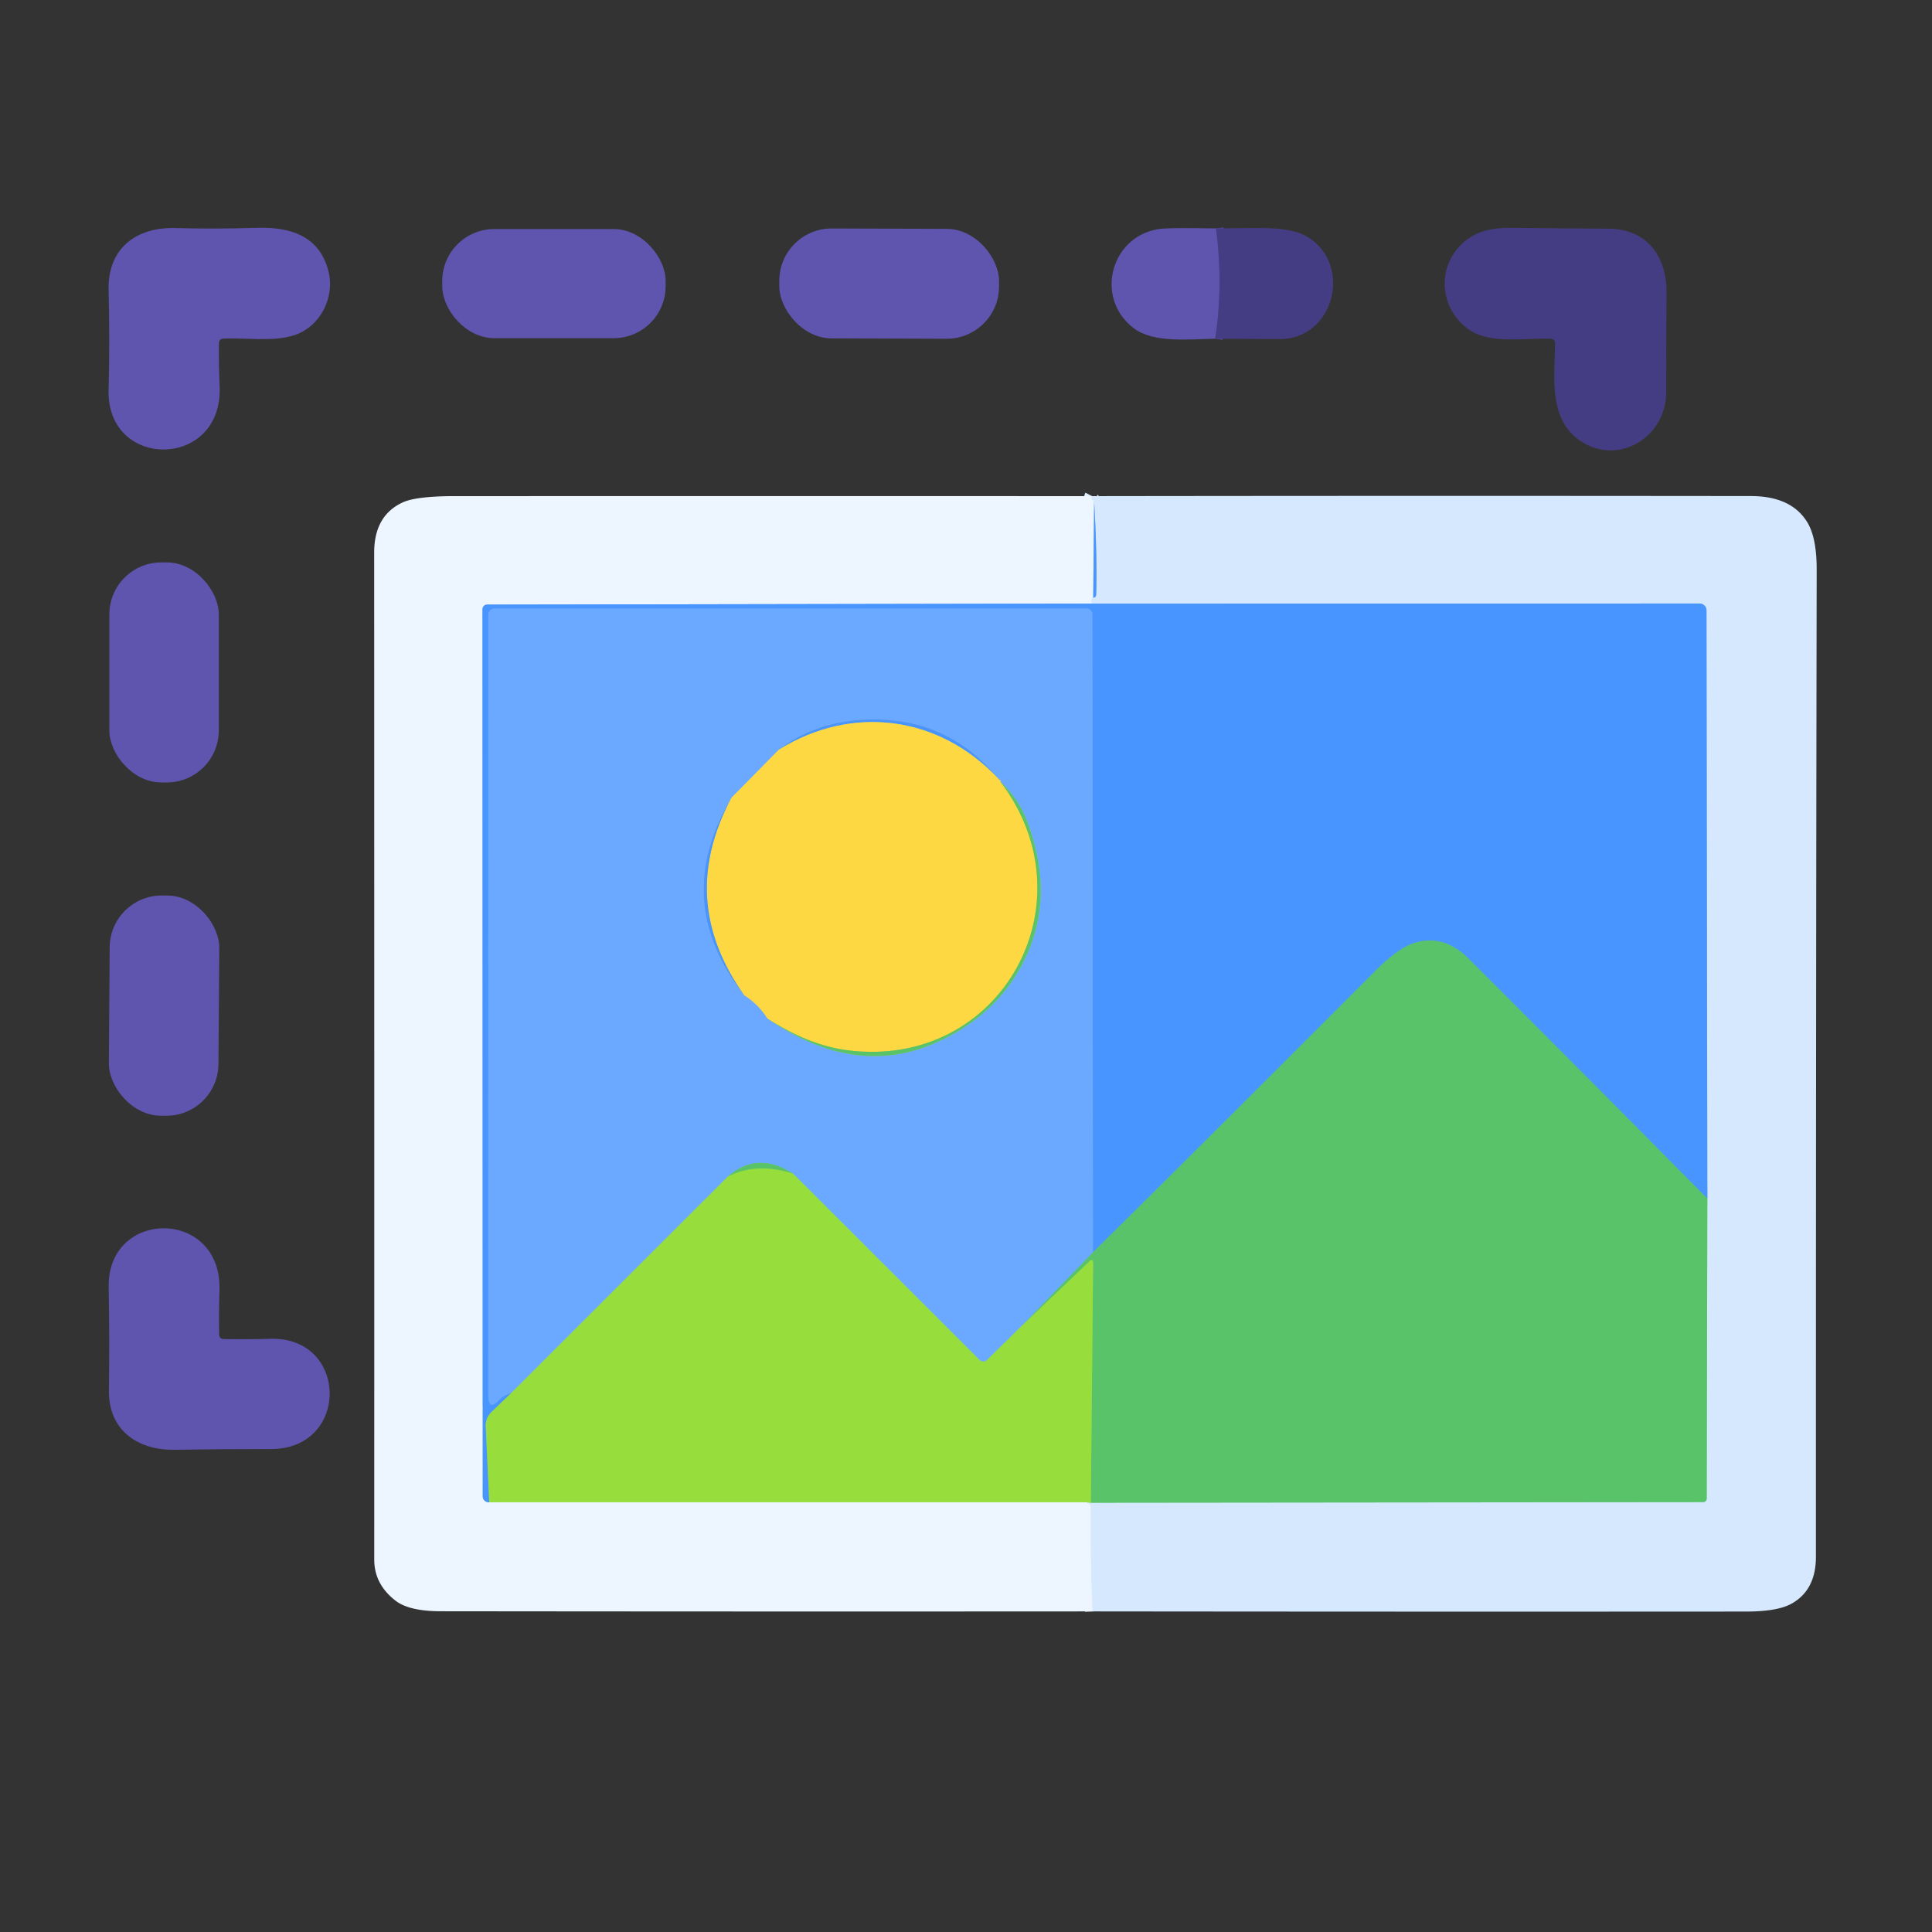 <?xml version="1.0" encoding="UTF-8" standalone="no"?>
<!DOCTYPE svg PUBLIC "-//W3C//DTD SVG 1.1//EN" "http://www.w3.org/Graphics/SVG/1.1/DTD/svg11.dtd">
<svg xmlns="http://www.w3.org/2000/svg" version="1.1" viewBox="0.00 0.00 256.00 256.00">
<rect x="0.00" y="0.00" width="256.00" height="256.00" fill="#333333" stroke="none"/>
<g stroke-width="2.00" fill="none" stroke-linecap="butt">
<path stroke="#524999" vector-effect="non-scaling-stroke" d="
  M 161.12 30.27
  Q 162.12 37.70 161.02 44.88"
/>
<path stroke="#e1efff" vector-effect="non-scaling-stroke" d="
  M 144.71 65.74
  Q 144.49 66.17 144.98 66.43"
/>
<path stroke="#9bc5ff" vector-effect="non-scaling-stroke" d="
  M 144.98 66.43
  L 144.86 79.20"
/>
<path stroke="#e1efff" vector-effect="non-scaling-stroke" d="
  M 144.86 79.20
  Q 144.57 79.31 144.71 79.98"
/>
<path stroke="#9bc5ff" vector-effect="non-scaling-stroke" d="
  M 144.71 79.98
  L 64.53 80.12
  A 0.60 0.59 90.0 0 0 63.94 80.72
  L 63.97 198.28
  A 0.77 0.75 -79.3 0 0 64.44 198.99
  Q 64.69 199.10 64.83 199.06"
/>
<path stroke="#c2ea9e" vector-effect="non-scaling-stroke" d="
  M 64.83 199.06
  L 143.99 199.06"
/>
<path stroke="#e1efff" vector-effect="non-scaling-stroke" d="
  M 143.99 199.06
  Q 144.26 199.18 144.41 199.30
  Q 144.57 199.43 144.56 199.74
  Q 144.47 206.58 144.77 213.52"
/>
<path stroke="#b6e39e" vector-effect="non-scaling-stroke" d="
  M 143.99 199.06
  L 144.54 199.12"
/>
<path stroke="#97d6b4" vector-effect="non-scaling-stroke" d="
  M 144.54 199.12
  L 225.67 199.04
  A 0.48 0.48 0.0 0 0 226.15 198.56
  L 226.23 158.82"
/>
<path stroke="#8fbfff" vector-effect="non-scaling-stroke" d="
  M 226.23 158.82
  L 226.12 80.88
  A 0.92 0.91 0.0 0 0 225.20 79.97
  L 144.71 79.98"
/>
<path stroke="#8fbfff" vector-effect="non-scaling-stroke" d="
  M 144.86 79.20
  Q 145.24 79.17 145.25 78.75
  Q 145.39 73.60 144.98 66.43"
/>
<path stroke="#51acb5" vector-effect="non-scaling-stroke" d="
  M 226.23 158.82
  Q 210.33 142.74 194.51 126.95
  Q 191.38 123.83 187.56 124.90
  Q 185.36 125.52 182.22 128.67
  Q 163.79 147.17 144.82 165.95"
/>
<path stroke="#599fff" vector-effect="non-scaling-stroke" d="
  M 144.82 165.95
  L 144.75 81.41
  A 0.79 0.78 0.0 0 0 143.96 80.63
  L 65.53 80.63
  A 0.84 0.83 90.0 0 0 64.70 81.47
  L 64.70 184.75
  Q 64.70 187.11 66.19 185.43
  Q 66.60 184.98 67.81 184.52"
/>
<path stroke="#70ba9e" vector-effect="non-scaling-stroke" d="
  M 67.81 184.52
  L 65.15 187.08
  Q 64.32 187.88 64.37 189.03
  L 64.83 199.06"
/>
<path stroke="#78d154" vector-effect="non-scaling-stroke" d="
  M 144.54 199.12
  L 144.84 167.39
  Q 144.84 166.65 144.31 167.17
  L 135.50 175.57"
/>
<path stroke="#62b6b5" vector-effect="non-scaling-stroke" d="
  M 144.82 165.95
  L 135.50 175.57"
/>
<path stroke="#81c49e" vector-effect="non-scaling-stroke" d="
  M 135.50 175.57
  L 130.80 180.20
  A 0.72 0.71 -44.7 0 1 129.79 180.20
  L 105.09 155.52"
/>
<path stroke="#62b6b5" vector-effect="non-scaling-stroke" d="
  M 105.09 155.52
  Q 100.35 152.48 96.43 155.92"
/>
<path stroke="#81c49e" vector-effect="non-scaling-stroke" d="
  M 96.43 155.92
  L 67.81 184.52"
/>
<path stroke="#78d154" vector-effect="non-scaling-stroke" d="
  M 105.09 155.52
  Q 100.21 153.97 96.43 155.92"
/>
<path stroke="#b4c1a1" vector-effect="non-scaling-stroke" d="
  M 103.18 99.36
  L 96.90 105.74"
/>
<path stroke="#599fff" vector-effect="non-scaling-stroke" d="
  M 96.90 105.74
  Q 88.80 119.43 98.61 131.87"
/>
<path stroke="#b4c1a1" vector-effect="non-scaling-stroke" d="
  M 98.61 131.87
  Q 100.47 133.04 101.70 134.96"
/>
<path stroke="#62b6b5" vector-effect="non-scaling-stroke" d="
  M 101.70 134.96
  Q 113.60 143.16 124.71 137.84
  Q 132.70 134.02 136.09 126.45
  Q 139.67 118.46 136.17 109.01
  Q 135.03 105.92 132.51 103.52"
/>
<path stroke="#b4c1a1" vector-effect="non-scaling-stroke" d="
  M 132.51 103.52
  Q 132.72 103.47 132.31 103.21"
/>
<path stroke="#599fff" vector-effect="non-scaling-stroke" d="
  M 132.31 103.21
  Q 125.11 94.41 113.50 95.43
  Q 107.56 95.95 103.18 99.36"
/>
<path stroke="#a3b7a1" vector-effect="non-scaling-stroke" d="
  M 132.31 103.21
  C 124.49 94.84 112.93 93.27 103.18 99.36"
/>
<path stroke="#acce57" vector-effect="non-scaling-stroke" d="
  M 132.51 103.52
  C 144.85 119.61 132.63 141.79 112.26 139.16
  Q 107.15 138.50 101.70 134.96"
/>
<path stroke="#a3b7a1" vector-effect="non-scaling-stroke" d="
  M 98.61 131.87
  Q 89.66 119.33 96.90 105.74"
/>
</g>
<path fill="#5f55af" d="
  M 29.01 45.50
  Q 28.97 48.23 29.10 51.15
  C 29.60 62.24 14.08 62.32 14.39 51.64
  Q 14.56 45.38 14.39 38.47
  C 14.25 32.87 18.06 30.06 23.31 30.22
  Q 28.41 30.36 34.02 30.19
  C 38.46 30.05 42.32 31.24 43.52 35.92
  C 44.41 39.41 42.43 43.27 39.04 44.40
  C 36.19 45.34 32.68 44.72 29.61 44.87
  Q 29.02 44.90 29.01 45.50
  Z"
/>
<rect fill="#5f55af" x="58.60" y="30.35" width="29.60" height="14.46" rx="6.89"/>
<rect fill="#5f55af" x="-14.56" y="-7.28" transform="translate(117.82,37.58) rotate(0.2)" width="29.12" height="14.56" rx="6.93"/>
<path fill="#5f55af" d="
  M 161.12 30.27
  Q 162.12 37.70 161.02 44.88
  C 157.54 44.95 152.81 45.48 150.21 43.48
  C 144.86 39.38 147.30 30.92 153.99 30.30
  Q 155.43 30.17 161.12 30.27
  Z"
/>
<path fill="#453d83" d="
  M 161.12 30.27
  Q 164.07 30.21 167.20 30.22
  Q 171.25 30.23 173.09 31.29
  C 179.33 34.87 176.86 44.99 169.52 44.93
  Q 164.55 44.89 161.02 44.88
  Q 162.12 37.70 161.12 30.27
  Z"
/>
<path fill="#453d83" d="
  M 205.43 44.89
  C 201.98 44.75 197.39 45.67 194.54 43.60
  C 190.19 40.44 190.39 33.93 195.24 31.19
  Q 197.06 30.16 200.30 30.19
  Q 207.53 30.27 213.11 30.30
  C 218.27 30.33 220.87 34.02 220.82 38.79
  Q 220.77 45.45 220.78 51.92
  C 220.80 58.15 214.05 61.98 209.03 58.15
  C 205.23 55.25 205.97 49.86 206.06 45.55
  Q 206.07 44.91 205.43 44.89
  Z"
/>
<path fill="#edf5ff" d="
  M 144.71 65.74
  Q 144.49 66.17 144.98 66.43
  L 144.86 79.20
  Q 144.57 79.31 144.71 79.98
  L 64.53 80.12
  A 0.60 0.59 90.0 0 0 63.94 80.72
  L 63.97 198.28
  A 0.77 0.75 -79.3 0 0 64.44 198.99
  Q 64.69 199.10 64.83 199.06
  L 143.99 199.06
  Q 144.26 199.18 144.41 199.30
  Q 144.57 199.43 144.56 199.74
  Q 144.47 206.58 144.77 213.52
  Q 101.83 213.55 58.45 213.50
  Q 54.20 213.50 52.40 212.09
  Q 49.59 209.91 49.59 206.66
  Q 49.60 139.76 49.58 73.22
  Q 49.58 68.33 53.34 66.58
  Q 55.15 65.74 60.27 65.74
  Q 102.49 65.73 144.71 65.74
  Z"
/>
<path fill="#d5e8fe" d="
  M 144.71 65.74
  Q 188.35 65.68 232.00 65.73
  Q 237.33 65.74 239.45 69.16
  Q 240.73 71.23 240.72 75.48
  Q 240.61 141.56 240.62 206.27
  Q 240.62 210.70 237.38 212.50
  Q 235.52 213.53 231.43 213.54
  Q 188.32 213.57 144.77 213.52
  Q 144.47 206.58 144.56 199.74
  Q 144.57 199.43 144.41 199.30
  Q 144.26 199.18 143.99 199.06
  L 144.54 199.12
  L 225.67 199.04
  A 0.48 0.48 0.0 0 0 226.15 198.56
  L 226.23 158.82
  L 226.12 80.88
  A 0.92 0.91 0.0 0 0 225.20 79.97
  L 144.71 79.98
  Q 144.57 79.31 144.86 79.20
  Q 145.24 79.17 145.25 78.75
  Q 145.39 73.60 144.98 66.43
  Q 144.49 66.17 144.71 65.74
  Z"
/>
<path fill="#4895ff" d="
  M 144.98 66.43
  Q 145.39 73.60 145.25 78.75
  Q 145.24 79.17 144.86 79.20
  L 144.98 66.43
  Z"
/>
<rect fill="#5f55af" x="14.49" y="74.52" width="14.50" height="29.16" rx="6.89"/>
<path fill="#4895ff" d="
  M 144.71 79.98
  L 225.20 79.97
  A 0.92 0.91 0.0 0 1 226.12 80.88
  L 226.23 158.82
  Q 210.33 142.74 194.51 126.95
  Q 191.38 123.83 187.56 124.90
  Q 185.36 125.52 182.22 128.67
  Q 163.79 147.17 144.82 165.95
  L 144.75 81.41
  A 0.79 0.78 0.0 0 0 143.96 80.63
  L 65.53 80.63
  A 0.84 0.83 90.0 0 0 64.70 81.47
  L 64.70 184.75
  Q 64.70 187.11 66.19 185.43
  Q 66.60 184.98 67.81 184.52
  L 65.15 187.08
  Q 64.32 187.88 64.37 189.03
  L 64.83 199.06
  Q 64.69 199.10 64.44 198.99
  A 0.77 0.75 -79.3 0 1 63.97 198.28
  L 63.94 80.72
  A 0.60 0.59 90.0 0 1 64.53 80.12
  L 144.71 79.98
  Z"
/>
<path fill="#6aa9ff" d="
  M 144.82 165.95
  L 135.50 175.57
  L 130.80 180.20
  A 0.72 0.71 -44.7 0 1 129.79 180.20
  L 105.09 155.52
  Q 100.35 152.48 96.43 155.92
  L 67.81 184.52
  Q 66.60 184.98 66.19 185.43
  Q 64.70 187.11 64.70 184.75
  L 64.70 81.47
  A 0.84 0.83 90.0 0 1 65.53 80.63
  L 143.96 80.63
  A 0.79 0.78 -0.0 0 1 144.75 81.41
  L 144.82 165.95
  Z
  M 103.18 99.36
  L 96.90 105.74
  Q 88.80 119.43 98.61 131.87
  Q 100.47 133.04 101.70 134.96
  Q 113.60 143.16 124.71 137.84
  Q 132.70 134.02 136.09 126.45
  Q 139.67 118.46 136.17 109.01
  Q 135.03 105.92 132.51 103.52
  Q 132.72 103.47 132.31 103.21
  Q 125.11 94.41 113.50 95.43
  Q 107.56 95.95 103.18 99.36
  Z"
/>
<path fill="#4895ff" d="
  M 132.31 103.21
  C 124.49 94.84 112.93 93.27 103.18 99.36
  Q 107.56 95.95 113.50 95.43
  Q 125.11 94.41 132.31 103.21
  Z"
/>
<path fill="#fed843" d="
  M 132.31 103.21
  Q 132.72 103.47 132.51 103.52
  C 144.85 119.61 132.63 141.79 112.26 139.16
  Q 107.15 138.50 101.70 134.96
  Q 100.47 133.04 98.61 131.87
  Q 89.66 119.33 96.90 105.74
  L 103.18 99.36
  C 112.93 93.27 124.49 94.84 132.31 103.21
  Z"
/>
<path fill="#59c36a" d="
  M 132.51 103.52
  Q 135.03 105.92 136.17 109.01
  Q 139.67 118.46 136.09 126.45
  Q 132.70 134.02 124.71 137.84
  Q 113.60 143.16 101.70 134.96
  Q 107.15 138.50 112.26 139.16
  C 132.63 141.79 144.85 119.61 132.51 103.52
  Z"
/>
<path fill="#4895ff" d="
  M 96.90 105.74
  Q 89.66 119.33 98.61 131.87
  Q 88.80 119.43 96.90 105.74
  Z"
/>
<rect fill="#5f55af" x="-7.26" y="-14.59" transform="translate(21.74,133.25) rotate(0.4)" width="14.52" height="29.18" rx="6.90"/>
<path fill="#59c36a" d="
  M 226.23 158.82
  L 226.15 198.56
  A 0.48 0.48 0.0 0 1 225.67 199.04
  L 144.54 199.12
  L 144.84 167.39
  Q 144.84 166.65 144.31 167.17
  L 135.50 175.57
  L 144.82 165.95
  Q 163.79 147.17 182.22 128.67
  Q 185.36 125.52 187.56 124.90
  Q 191.38 123.83 194.51 126.95
  Q 210.33 142.74 226.23 158.82
  Z"
/>
<path fill="#59c36a" d="
  M 105.09 155.52
  Q 100.21 153.97 96.43 155.92
  Q 100.35 152.48 105.09 155.52
  Z"
/>
<path fill="#97de3d" d="
  M 105.09 155.52
  L 129.79 180.20
  A 0.72 0.71 -44.7 0 0 130.80 180.20
  L 135.50 175.57
  L 144.31 167.17
  Q 144.84 166.65 144.84 167.39
  L 144.54 199.12
  L 143.99 199.06
  L 64.83 199.06
  L 64.37 189.03
  Q 64.32 187.88 65.15 187.08
  L 67.81 184.52
  L 96.43 155.92
  Q 100.21 153.97 105.09 155.52
  Z"
/>
<path fill="#5f55af" d="
  M 29.64 177.43
  Q 32.75 177.49 35.85 177.40
  C 46.20 177.11 46.39 192.05 35.84 192.01
  Q 29.82 192.00 23.11 192.10
  C 18.20 192.18 14.36 189.47 14.43 184.24
  Q 14.53 177.68 14.40 170.56
  C 14.21 160.08 29.46 160.08 29.08 171.01
  Q 28.98 174.00 29.04 176.83
  Q 29.06 177.42 29.64 177.43
  Z"
/>
</svg>
